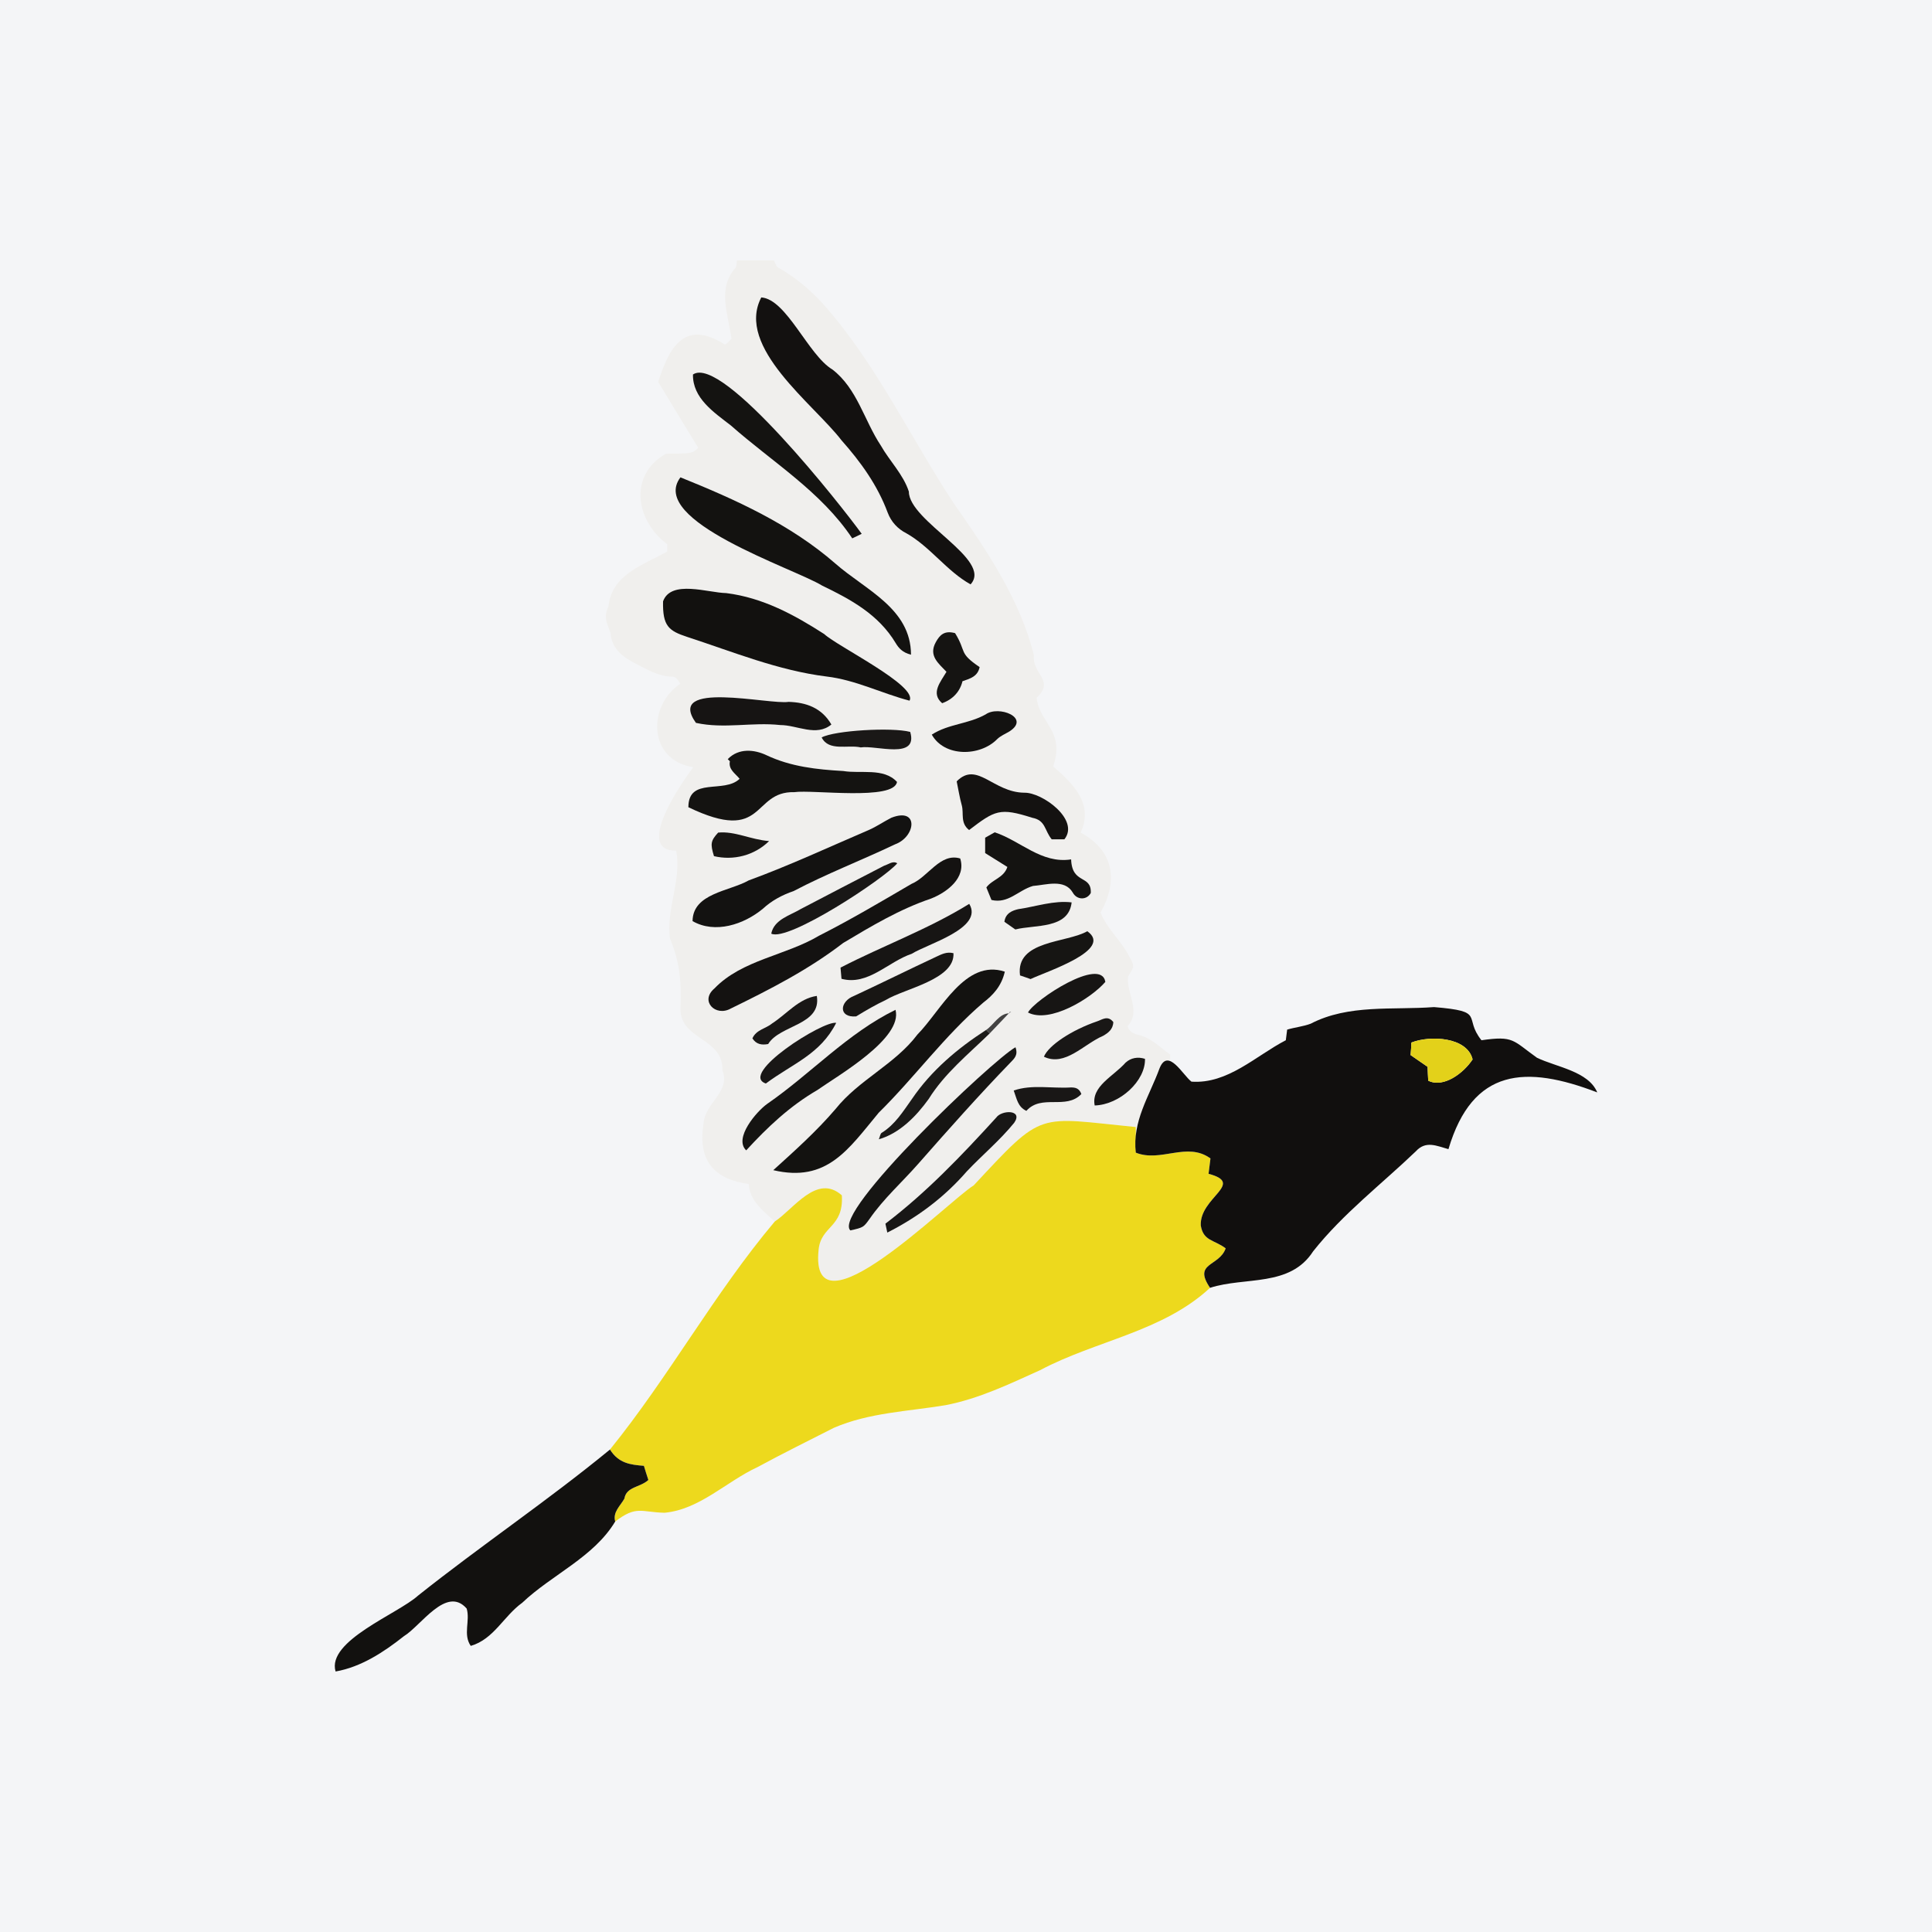 <?xml version="1.0" encoding="UTF-8"?>
<svg xmlns="http://www.w3.org/2000/svg" xmlns:xlink="http://www.w3.org/1999/xlink" width="56pt" height="56pt" viewBox="0 0 56 56" version="1.1">
<g id="surface1">
<rect x="0" y="0" width="56" height="56" style="fill:rgb(95.668%,95.779%,96.777%);fill-opacity:1;stroke:none;"/>
<path style=" stroke:none;fill-rule:nonzero;fill:rgb(93.948%,93.524%,92.822%);fill-opacity:1;" d="M 31.344 31.711 C 31.281 31.539 31.164 31.52 31.043 31.52 C 30.488 31.555 29.914 31.426 29.383 31.609 C 29.473 31.852 29.5 32.082 29.75 32.199 C 30.191 31.703 30.898 32.18 31.344 31.711 Z M 20.816 24.133 C 20.598 24.371 20.586 24.461 20.695 24.816 C 21.254 24.949 21.863 24.801 22.293 24.379 C 21.75 24.336 21.309 24.086 20.816 24.133 Z M 23.676 28.867 C 23.156 28.941 22.809 29.387 22.387 29.66 C 22.203 29.816 21.918 29.844 21.809 30.098 C 21.922 30.273 22.078 30.297 22.266 30.262 C 22.605 29.707 23.816 29.715 23.676 28.867 Z M 32.27 29.625 C 31.953 29.199 30.164 30.469 30.258 30.629 C 30.871 30.926 31.414 30.262 31.977 30.023 C 32.117 29.941 32.262 29.84 32.27 29.625 Z M 29.43 26.941 C 29.992 26.797 30.977 26.938 31.062 26.156 C 30.543 26.094 30.031 26.277 29.516 26.352 C 29.348 26.391 29.145 26.465 29.113 26.719 C 29.203 26.781 29.289 26.844 29.43 26.941 Z M 31.73 32.043 C 32.465 32.02 33.207 31.324 33.188 30.691 C 32.98 30.625 32.781 30.66 32.625 30.801 C 32.277 31.199 31.621 31.484 31.73 32.043 Z M 24.238 29.648 C 23.871 29.57 21.398 31.137 22.199 31.406 C 22.973 30.828 23.773 30.566 24.238 29.648 Z M 29.797 29.348 C 30.426 29.676 31.625 28.941 32.039 28.461 C 31.918 27.711 29.98 28.984 29.797 29.348 Z M 23.816 21.375 C 24.023 21.789 24.578 21.578 24.949 21.664 C 25.387 21.594 26.621 22.031 26.383 21.215 C 25.852 21.074 24.188 21.172 23.816 21.375 Z M 29.871 28.379 C 30.34 28.156 32.289 27.535 31.516 26.992 C 30.922 27.336 29.43 27.25 29.566 28.273 C 29.68 28.312 29.789 28.348 29.871 28.379 Z M 28.395 19.336 C 27.773 18.914 28.027 18.91 27.684 18.352 C 27.375 18.266 27.238 18.406 27.125 18.613 C 26.906 19.008 27.203 19.227 27.434 19.473 C 27.262 19.766 26.969 20.094 27.309 20.383 C 27.625 20.27 27.828 20.039 27.898 19.746 C 28.129 19.668 28.34 19.605 28.395 19.336 Z M 26.008 25.023 C 25.879 24.941 25.75 25.055 25.625 25.094 C 24.82 25.508 24.02 25.926 23.219 26.344 C 22.902 26.535 22.438 26.648 22.355 27.062 C 22.836 27.312 25.629 25.477 26.008 25.023 Z M 27.008 21.293 C 27.367 21.945 28.402 21.934 28.902 21.426 C 29 21.328 29.141 21.273 29.262 21.199 C 29.879 20.801 28.945 20.438 28.57 20.707 C 28.062 20.992 27.5 20.977 27.008 21.293 Z M 27.637 27.629 C 27.438 27.578 27.285 27.664 27.141 27.73 C 26.344 28.102 25.559 28.492 24.762 28.863 C 24.336 29.02 24.293 29.504 24.816 29.461 C 25.102 29.285 25.387 29.121 25.684 28.98 C 26.227 28.652 27.676 28.391 27.637 27.629 Z M 24.391 28.371 C 25.16 28.578 25.742 27.875 26.43 27.645 C 26.879 27.359 28.523 26.906 28.094 26.199 C 26.906 26.934 25.605 27.402 24.363 28.047 C 24.375 28.168 24.383 28.266 24.391 28.371 Z M 25.719 35.727 C 26.609 35.277 27.379 34.699 28.027 33.949 C 28.289 33.547 29.621 32.699 29.406 32.254 C 29.195 32.188 29.016 32.266 28.875 32.395 C 27.871 33.496 26.859 34.559 25.664 35.469 C 25.68 35.543 25.691 35.602 25.719 35.727 Z M 20.172 20.953 C 21 21.133 21.789 20.926 22.617 21.016 C 23.109 21.016 23.66 21.363 24.098 21 C 23.816 20.512 23.359 20.359 22.859 20.344 C 22.305 20.434 19.277 19.699 20.172 20.953 Z M 30.852 24.328 C 31.305 23.762 30.211 22.961 29.691 22.977 C 28.781 22.969 28.328 22.043 27.73 22.648 C 27.777 22.867 27.812 23.109 27.879 23.348 C 27.941 23.578 27.828 23.855 28.09 24.059 C 28.84 23.488 28.977 23.402 29.918 23.703 C 30.312 23.777 30.27 24.066 30.484 24.328 C 30.617 24.328 30.734 24.328 30.852 24.328 Z M 28.555 24.281 C 28.555 24.438 28.555 24.566 28.555 24.727 C 28.77 24.859 28.984 24.996 29.199 25.129 C 29.094 25.449 28.762 25.488 28.59 25.723 C 28.641 25.848 28.691 25.973 28.738 26.086 C 29.227 26.203 29.512 25.805 29.941 25.68 C 30.316 25.652 30.855 25.465 31.094 25.871 C 31.215 26.094 31.504 26.094 31.617 25.883 C 31.641 25.344 31.074 25.641 31.047 24.91 C 30.184 25.043 29.582 24.367 28.832 24.125 C 28.723 24.188 28.652 24.227 28.555 24.281 Z M 29.434 30.355 C 28.777 30.719 24.113 35.133 24.648 35.664 C 25.027 35.578 25.027 35.578 25.207 35.328 C 25.609 34.746 26.141 34.273 26.605 33.746 C 27.488 32.742 28.375 31.742 29.305 30.781 C 29.402 30.68 29.516 30.578 29.434 30.355 Z M 25.957 29.27 C 24.566 29.949 23.504 31.121 22.238 31.996 C 21.938 32.203 21.258 33.008 21.629 33.344 C 22.246 32.672 22.891 32.062 23.688 31.598 C 24.297 31.168 26.176 30.102 25.957 29.27 Z M 20.086 10.855 C 20.074 11.547 20.695 11.949 21.184 12.332 C 22.391 13.398 23.797 14.246 24.703 15.605 C 24.801 15.559 24.867 15.527 24.977 15.473 C 24.422 14.699 20.914 10.254 20.086 10.855 Z M 20.074 26.699 C 20.727 27.074 21.566 26.797 22.113 26.34 C 22.367 26.105 22.672 25.941 23.004 25.828 C 23.961 25.324 24.969 24.938 25.945 24.473 C 26.539 24.258 26.645 23.387 25.836 23.703 C 25.613 23.816 25.406 23.961 25.18 24.059 C 24.023 24.555 22.883 25.086 21.699 25.523 C 21.137 25.84 20.082 25.891 20.074 26.699 Z M 19.953 23.398 C 22.207 24.48 21.773 22.93 23.023 22.961 C 23.578 22.883 25.898 23.219 26 22.664 C 25.613 22.246 24.953 22.434 24.441 22.348 C 23.676 22.305 22.922 22.223 22.219 21.891 C 21.867 21.723 21.41 21.676 21.094 22.004 C 21.117 22.027 21.137 22.047 21.156 22.066 C 21.109 22.305 21.312 22.418 21.438 22.574 C 20.988 23.012 19.953 22.508 19.953 23.398 Z M 27.832 24.883 C 27.25 24.711 26.902 25.418 26.418 25.621 C 25.535 26.137 24.652 26.66 23.742 27.121 C 22.773 27.699 21.508 27.82 20.711 28.648 C 20.277 29.012 20.738 29.484 21.18 29.234 C 22.316 28.68 23.438 28.105 24.441 27.332 C 25.258 26.844 26.074 26.355 26.984 26.047 C 27.441 25.867 28.012 25.449 27.832 24.883 Z M 26.406 18.977 C 26.402 17.633 25.09 17.102 24.215 16.336 C 22.906 15.195 21.32 14.48 19.723 13.836 C 18.77 15.094 23.012 16.473 23.828 16.973 C 24.66 17.375 25.465 17.809 25.965 18.645 C 26.047 18.781 26.156 18.914 26.406 18.977 Z M 22.414 33.918 C 23.977 34.285 24.59 33.312 25.469 32.254 C 26.516 31.223 27.379 30.02 28.5 29.062 C 28.781 28.848 29.031 28.582 29.125 28.164 C 27.977 27.785 27.273 29.297 26.594 29.984 C 25.941 30.852 24.898 31.293 24.219 32.145 C 23.664 32.793 23.039 33.352 22.414 33.918 Z M 22.066 8.621 C 21.309 10.055 23.598 11.723 24.391 12.762 C 24.949 13.391 25.434 14.062 25.73 14.859 C 25.832 15.129 26.023 15.332 26.27 15.457 C 26.965 15.848 27.445 16.559 28.133 16.938 C 28.785 16.211 26.344 15.109 26.344 14.25 C 26.184 13.754 25.785 13.363 25.531 12.914 C 25.047 12.184 24.848 11.266 24.129 10.711 C 23.418 10.285 22.812 8.68 22.066 8.621 Z M 26.363 20.309 C 26.613 19.883 24.27 18.734 23.891 18.379 C 23.016 17.816 22.109 17.324 21.051 17.191 C 20.527 17.184 19.453 16.793 19.219 17.43 C 19.203 18.148 19.383 18.285 19.918 18.461 C 21.25 18.895 22.555 19.434 23.957 19.609 C 24.797 19.707 25.555 20.098 26.363 20.309 Z M 29.258 29.371 C 28.965 29.371 28.809 29.699 28.586 29.852 C 28.273 30.074 27.953 30.277 27.66 30.52 C 26.785 31.137 26.395 32.195 25.555 32.836 C 25.516 32.859 25.508 32.941 25.473 33.023 C 26.074 32.852 26.559 32.355 26.918 31.855 C 27.562 30.879 28.516 30.168 29.309 29.324 C 29.273 29.336 29.246 29.328 29.258 29.371 Z M 22.434 7.551 C 22.473 7.621 22.492 7.719 22.551 7.754 C 23.039 8.023 23.465 8.387 23.84 8.789 C 25.395 10.531 26.383 12.676 27.652 14.598 C 28.594 15.941 29.586 17.41 29.969 19.004 C 29.91 19.539 30.59 19.715 30.047 20.227 C 30.125 20.957 30.879 21.18 30.527 22.215 C 31.125 22.734 31.703 23.309 31.324 24.133 C 32.289 24.66 32.418 25.523 31.902 26.449 C 32.074 26.91 32.492 27.258 32.719 27.699 C 32.895 28.012 32.879 28.016 32.699 28.301 C 32.637 28.793 33.086 29.297 32.688 29.738 C 32.707 29.875 32.824 29.941 32.93 29.98 C 33.34 30.055 33.598 30.336 33.918 30.566 C 33.918 30.617 33.918 30.664 33.918 30.711 C 33.418 30.867 33.203 32.191 32.922 32.668 C 30.008 32.383 30.273 32.16 28.223 34.359 C 27.477 34.816 23.461 38.887 23.727 36.23 C 23.797 35.516 24.457 35.594 24.402 34.648 C 23.676 34.004 23.004 35.047 22.457 35.406 C 22.145 35.113 21.73 34.82 21.703 34.32 C 20.723 34.184 20.219 33.664 20.391 32.578 C 20.422 31.969 21.191 31.648 20.938 31.023 C 20.977 30.082 19.727 30.152 19.723 29.25 C 19.754 28.496 19.719 27.926 19.422 27.211 C 19.293 26.379 19.766 25.512 19.598 24.656 C 18.379 24.672 19.754 22.691 20.094 22.238 C 18.785 22.035 18.758 20.461 19.719 19.82 C 19.672 19.742 19.602 19.617 19.496 19.613 C 19.094 19.613 18.758 19.402 18.422 19.234 C 18.066 19.055 17.73 18.809 17.695 18.344 C 17.586 18.031 17.488 17.898 17.637 17.574 C 17.73 16.656 18.641 16.375 19.34 15.988 C 19.34 15.91 19.34 15.84 19.34 15.773 C 18.445 15.117 18.191 13.785 19.301 13.152 C 20.066 13.145 20.066 13.145 20.238 12.98 C 19.844 12.332 19.445 11.68 19.078 11.07 C 19.383 10.121 19.812 9.223 21.012 9.988 C 21.082 9.953 21.156 9.867 21.203 9.816 C 21.094 9.062 20.789 8.352 21.324 7.758 C 21.355 7.699 21.348 7.621 21.359 7.551 C 21.719 7.551 22.078 7.551 22.434 7.551 "/>
<path style=" stroke:none;fill-rule:nonzero;fill:rgb(92.816%,84.81%,11.615%);fill-opacity:1;" d="M 22.457 35.406 C 23.004 35.047 23.68 34.004 24.402 34.648 C 24.457 35.594 23.797 35.516 23.727 36.23 C 23.457 38.887 27.473 34.82 28.223 34.359 C 30.266 32.164 30.023 32.383 32.922 32.668 C 32.922 32.902 32.922 33.137 32.922 33.41 C 33.648 33.703 34.406 33.082 35.086 33.578 C 35.07 33.711 35.051 33.848 35.031 34.023 C 36.102 34.309 34.77 34.703 34.805 35.52 C 34.879 35.973 35.191 35.934 35.527 36.184 C 35.34 36.719 34.57 36.59 35.074 37.328 C 33.699 38.605 31.766 38.855 30.148 39.715 C 29.258 40.117 28.375 40.543 27.406 40.73 C 26.324 40.91 25.188 40.945 24.168 41.387 C 23.43 41.762 22.688 42.129 21.961 42.523 C 21.055 42.941 20.281 43.754 19.262 43.848 C 18.578 43.832 18.449 43.629 17.832 44.102 C 17.754 43.828 17.984 43.645 18.098 43.438 C 18.156 43.086 18.555 43.117 18.793 42.898 C 18.742 42.746 18.707 42.629 18.664 42.488 C 18.27 42.457 17.934 42.414 17.68 42.016 C 19.395 39.898 20.707 37.484 22.457 35.406 "/>
<path style=" stroke:none;fill-rule:nonzero;fill:rgb(6.766%,6.212%,5.557%);fill-opacity:1;" d="M 42.684 30.707 C 42.527 30.055 41.453 30.004 40.91 30.219 C 40.906 30.336 40.898 30.449 40.887 30.582 C 41.059 30.699 41.219 30.812 41.379 30.922 C 41.383 31.062 41.391 31.191 41.398 31.324 C 41.844 31.543 42.426 31.102 42.684 30.707 Z M 35.074 37.328 C 34.57 36.59 35.34 36.719 35.527 36.184 C 35.191 35.93 34.879 35.977 34.805 35.52 C 34.77 34.703 36.102 34.309 35.031 34.023 C 35.051 33.848 35.07 33.711 35.086 33.578 C 34.406 33.082 33.648 33.703 32.922 33.41 C 32.816 32.504 33.309 31.781 33.609 30.969 C 33.855 30.348 34.285 31.164 34.535 31.352 C 35.59 31.426 36.395 30.605 37.27 30.152 C 37.281 30.059 37.293 29.969 37.309 29.844 C 37.531 29.777 37.777 29.754 37.992 29.672 C 39.09 29.102 40.371 29.281 41.566 29.191 C 43.09 29.316 42.398 29.473 42.941 30.152 C 43.883 30.016 43.844 30.156 44.551 30.66 C 45.113 30.93 46.043 31.051 46.297 31.664 C 44.23 30.871 42.684 30.949 41.984 33.309 C 41.641 33.215 41.328 33.051 41.035 33.375 C 40.035 34.332 38.926 35.18 38.062 36.27 C 37.391 37.316 36.09 37 35.074 37.328 "/>
<path style=" stroke:none;fill-rule:nonzero;fill:rgb(7.327%,6.787%,6.108%);fill-opacity:1;" d="M 17.68 42.016 C 17.93 42.414 18.27 42.457 18.664 42.488 C 18.707 42.629 18.742 42.746 18.793 42.898 C 18.555 43.117 18.156 43.086 18.098 43.438 C 17.984 43.645 17.754 43.828 17.832 44.102 C 17.211 45.137 15.996 45.641 15.137 46.457 C 14.598 46.844 14.316 47.512 13.645 47.707 C 13.414 47.375 13.633 46.98 13.527 46.625 C 12.941 45.953 12.207 47.121 11.707 47.426 C 11.125 47.887 10.465 48.32 9.727 48.449 C 9.465 47.559 11.531 46.781 12.117 46.25 C 13.938 44.801 15.883 43.492 17.68 42.016 "/>
<path style=" stroke:none;fill-rule:nonzero;fill:rgb(7.349%,6.819%,6.21%);fill-opacity:1;" d="M 26.363 20.309 C 25.555 20.098 24.797 19.707 23.957 19.609 C 22.555 19.434 21.25 18.895 19.918 18.461 C 19.383 18.285 19.203 18.148 19.219 17.43 C 19.449 16.793 20.531 17.184 21.051 17.191 C 22.109 17.324 23.016 17.816 23.891 18.379 C 24.277 18.738 26.609 19.879 26.363 20.309 "/>
<path style=" stroke:none;fill-rule:nonzero;fill:rgb(7.515%,6.95%,6.346%);fill-opacity:1;" d="M 22.066 8.621 C 22.801 8.672 23.426 10.293 24.129 10.711 C 24.848 11.266 25.047 12.184 25.531 12.914 C 25.785 13.363 26.184 13.754 26.344 14.25 C 26.344 15.109 28.789 16.219 28.133 16.938 C 27.445 16.559 26.965 15.848 26.27 15.457 C 26.023 15.332 25.832 15.129 25.73 14.859 C 25.434 14.062 24.949 13.391 24.391 12.762 C 23.594 11.719 21.312 10.062 22.066 8.621 "/>
<path style=" stroke:none;fill-rule:nonzero;fill:rgb(7.777%,7.207%,6.551%);fill-opacity:1;" d="M 22.414 33.918 C 23.039 33.352 23.664 32.793 24.219 32.145 C 24.898 31.293 25.941 30.852 26.594 29.984 C 27.273 29.297 27.977 27.785 29.125 28.164 C 29.031 28.582 28.781 28.848 28.5 29.062 C 27.379 30.02 26.516 31.223 25.469 32.254 C 24.59 33.312 23.973 34.285 22.414 33.918 "/>
<path style=" stroke:none;fill-rule:nonzero;fill:rgb(7.777%,7.207%,6.551%);fill-opacity:1;" d="M 26.406 18.977 C 26.156 18.914 26.047 18.781 25.965 18.645 C 25.465 17.809 24.66 17.375 23.828 16.973 C 23.012 16.473 18.77 15.098 19.723 13.836 C 21.32 14.48 22.906 15.195 24.215 16.336 C 25.086 17.102 26.402 17.633 26.406 18.977 "/>
<path style=" stroke:none;fill-rule:nonzero;fill:rgb(8.122%,7.41%,6.863%);fill-opacity:1;" d="M 27.832 24.883 C 28.012 25.449 27.441 25.867 26.984 26.047 C 26.074 26.355 25.258 26.844 24.441 27.332 C 23.438 28.105 22.316 28.68 21.18 29.234 C 20.742 29.48 20.273 29.016 20.711 28.648 C 21.508 27.82 22.773 27.699 23.742 27.121 C 24.652 26.66 25.535 26.137 26.418 25.621 C 26.906 25.418 27.25 24.711 27.832 24.883 "/>
<path style=" stroke:none;fill-rule:nonzero;fill:rgb(8.069%,7.468%,6.824%);fill-opacity:1;" d="M 19.953 23.398 C 19.953 22.508 20.988 23.012 21.438 22.574 C 21.312 22.418 21.109 22.305 21.156 22.066 C 21.137 22.047 21.117 22.027 21.094 22.004 C 21.41 21.676 21.867 21.723 22.219 21.891 C 22.922 22.223 23.676 22.305 24.441 22.348 C 24.953 22.434 25.613 22.246 26 22.664 C 25.918 23.215 23.562 22.883 23.023 22.961 C 21.777 22.93 22.203 24.48 19.953 23.398 "/>
<path style=" stroke:none;fill-rule:nonzero;fill:rgb(7.759%,7.207%,6.647%);fill-opacity:1;" d="M 20.074 26.699 C 20.082 25.891 21.141 25.836 21.699 25.52 C 22.883 25.086 24.023 24.555 25.18 24.059 C 25.406 23.961 25.613 23.816 25.836 23.703 C 26.641 23.387 26.547 24.254 25.945 24.473 C 24.969 24.938 23.961 25.324 23.004 25.828 C 22.672 25.941 22.367 26.105 22.113 26.34 C 21.562 26.797 20.727 27.074 20.074 26.699 "/>
<path style=" stroke:none;fill-rule:nonzero;fill:rgb(8.151%,7.564%,7.022%);fill-opacity:1;" d="M 20.086 10.855 C 20.938 10.27 24.398 14.672 24.977 15.473 C 24.867 15.527 24.801 15.559 24.703 15.605 C 23.797 14.246 22.391 13.398 21.184 12.332 C 20.695 11.953 20.074 11.543 20.086 10.855 "/>
<path style=" stroke:none;fill-rule:nonzero;fill:rgb(8.589%,7.956%,7.336%);fill-opacity:1;" d="M 25.957 29.27 C 26.176 30.098 24.293 31.172 23.688 31.598 C 22.891 32.062 22.246 32.672 21.629 33.344 C 21.258 32.992 21.934 32.211 22.238 31.996 C 23.504 31.121 24.566 29.949 25.957 29.27 "/>
<path style=" stroke:none;fill-rule:nonzero;fill:rgb(8.887%,8.22%,7.611%);fill-opacity:1;" d="M 29.434 30.355 C 29.516 30.578 29.402 30.68 29.305 30.781 C 28.375 31.742 27.488 32.742 26.605 33.746 C 26.141 34.273 25.609 34.746 25.207 35.328 C 25.027 35.578 25.027 35.578 24.648 35.664 C 24.109 35.145 28.762 30.73 29.434 30.355 "/>
<path style=" stroke:none;fill-rule:nonzero;fill:rgb(8.151%,7.564%,7.022%);fill-opacity:1;" d="M 28.555 24.281 C 28.652 24.227 28.723 24.188 28.832 24.125 C 29.582 24.371 30.184 25.043 31.047 24.91 C 31.074 25.645 31.641 25.344 31.617 25.883 C 31.504 26.094 31.215 26.094 31.094 25.871 C 30.855 25.465 30.316 25.652 29.941 25.68 C 29.512 25.805 29.227 26.203 28.738 26.086 C 28.691 25.973 28.641 25.848 28.59 25.723 C 28.762 25.488 29.094 25.449 29.199 25.129 C 28.984 24.996 28.77 24.859 28.555 24.727 C 28.555 24.566 28.555 24.438 28.555 24.281 "/>
<path style=" stroke:none;fill-rule:nonzero;fill:rgb(7.922%,7.367%,6.816%);fill-opacity:1;" d="M 30.852 24.328 C 30.734 24.328 30.617 24.328 30.484 24.328 C 30.27 24.066 30.312 23.777 29.918 23.703 C 28.977 23.402 28.84 23.488 28.09 24.059 C 27.828 23.855 27.941 23.578 27.879 23.348 C 27.812 23.109 27.777 22.867 27.73 22.648 C 28.324 22.047 28.781 22.969 29.691 22.977 C 30.211 22.965 31.305 23.762 30.852 24.328 "/>
<path style=" stroke:none;fill-rule:nonzero;fill:rgb(8.714%,8.086%,7.477%);fill-opacity:1;" d="M 20.172 20.953 C 19.277 19.699 22.301 20.434 22.859 20.344 C 23.359 20.359 23.816 20.512 24.098 21 C 23.66 21.363 23.109 21.016 22.617 21.016 C 21.789 20.926 21 21.133 20.172 20.953 "/>
<path style=" stroke:none;fill-rule:nonzero;fill:rgb(9.636%,8.992%,8.6%);fill-opacity:1;" d="M 25.719 35.727 C 25.691 35.602 25.68 35.543 25.664 35.469 C 26.859 34.559 27.871 33.496 28.875 32.395 C 29.031 32.168 29.664 32.156 29.398 32.543 C 28.984 33.055 28.477 33.473 28.027 33.949 C 27.375 34.699 26.609 35.277 25.719 35.727 "/>
<path style=" stroke:none;fill-rule:nonzero;fill:rgb(9.03%,8.376%,7.909%);fill-opacity:1;" d="M 24.391 28.371 C 24.383 28.266 24.375 28.168 24.363 28.047 C 25.605 27.406 26.906 26.934 28.094 26.199 C 28.523 26.906 26.879 27.359 26.43 27.645 C 25.742 27.875 25.16 28.578 24.391 28.371 "/>
<path style=" stroke:none;fill-rule:nonzero;fill:rgb(9.435%,8.607%,8.189%);fill-opacity:1;" d="M 27.637 27.629 C 27.68 28.391 26.227 28.652 25.684 28.98 C 25.387 29.121 25.102 29.285 24.816 29.461 C 24.293 29.504 24.332 29.023 24.762 28.863 C 25.559 28.492 26.344 28.102 27.141 27.73 C 27.285 27.664 27.438 27.578 27.637 27.629 "/>
<path style=" stroke:none;fill-rule:nonzero;fill:rgb(7.759%,7.207%,6.647%);fill-opacity:1;" d="M 27.008 21.293 C 27.5 20.977 28.062 20.992 28.57 20.707 C 28.945 20.438 29.879 20.801 29.262 21.199 C 29.141 21.273 29 21.328 28.902 21.426 C 28.402 21.934 27.371 21.945 27.008 21.293 "/>
<path style=" stroke:none;fill-rule:nonzero;fill:rgb(10.027%,9.369%,8.801%);fill-opacity:1;" d="M 26.008 25.023 C 25.633 25.469 22.84 27.309 22.355 27.062 C 22.438 26.648 22.902 26.535 23.219 26.344 C 24.02 25.926 24.82 25.508 25.625 25.094 C 25.754 25.055 25.879 24.941 26.008 25.023 "/>
<path style=" stroke:none;fill-rule:nonzero;fill:rgb(8.589%,7.956%,7.336%);fill-opacity:1;" d="M 28.395 19.336 C 28.34 19.605 28.129 19.668 27.898 19.746 C 27.828 20.039 27.625 20.27 27.309 20.383 C 26.969 20.094 27.262 19.766 27.434 19.473 C 27.203 19.227 26.906 19.008 27.125 18.613 C 27.238 18.406 27.375 18.266 27.684 18.352 C 28.027 18.91 27.773 18.914 28.395 19.336 "/>
<path style=" stroke:none;fill-rule:nonzero;fill:rgb(8.887%,8.22%,7.611%);fill-opacity:1;" d="M 29.871 28.379 C 29.789 28.348 29.68 28.312 29.566 28.273 C 29.43 27.25 30.922 27.336 31.516 26.992 C 32.285 27.535 30.34 28.156 29.871 28.379 "/>
<path style=" stroke:none;fill-rule:nonzero;fill:rgb(10.883%,10.233%,9.683%);fill-opacity:1;" d="M 28.688 29.953 C 28.066 30.559 27.383 31.109 26.918 31.855 C 26.559 32.355 26.074 32.852 25.473 33.023 C 25.508 32.941 25.516 32.859 25.555 32.836 C 25.945 32.594 26.176 32.215 26.43 31.859 C 26.992 31.031 27.75 30.391 28.586 29.852 C 28.617 29.887 28.652 29.918 28.688 29.953 "/>
<path style=" stroke:none;fill-rule:nonzero;fill:rgb(10.39%,9.734%,9.158%);fill-opacity:1;" d="M 23.816 21.375 C 24.188 21.172 25.852 21.074 26.383 21.215 C 26.621 22.031 25.391 21.594 24.949 21.664 C 24.574 21.578 24.023 21.789 23.816 21.375 "/>
<path style=" stroke:none;fill-rule:nonzero;fill:rgb(9.03%,8.376%,7.909%);fill-opacity:1;" d="M 29.797 29.348 C 29.977 28.988 31.918 27.711 32.039 28.461 C 31.625 28.941 30.426 29.676 29.797 29.348 "/>
<path style=" stroke:none;fill-rule:nonzero;fill:rgb(9.853%,9.201%,8.626%);fill-opacity:1;" d="M 24.238 29.648 C 23.773 30.566 22.973 30.828 22.199 31.406 C 21.398 31.137 23.859 29.574 24.238 29.648 "/>
<path style=" stroke:none;fill-rule:nonzero;fill:rgb(9.03%,8.376%,7.909%);fill-opacity:1;" d="M 31.73 32.043 C 31.621 31.484 32.277 31.199 32.625 30.801 C 32.781 30.66 32.98 30.625 33.188 30.691 C 33.207 31.324 32.465 32.02 31.73 32.043 "/>
<path style=" stroke:none;fill-rule:nonzero;fill:rgb(9.435%,8.607%,8.189%);fill-opacity:1;" d="M 29.43 26.941 C 29.289 26.844 29.203 26.781 29.113 26.719 C 29.145 26.465 29.348 26.391 29.516 26.352 C 30.031 26.277 30.543 26.094 31.062 26.156 C 30.977 26.938 29.992 26.797 29.43 26.941 "/>
<path style=" stroke:none;fill-rule:nonzero;fill:rgb(9.853%,9.201%,8.626%);fill-opacity:1;" d="M 32.27 29.625 C 32.262 29.84 32.117 29.941 31.977 30.023 C 31.414 30.262 30.871 30.926 30.258 30.629 C 30.391 30.301 31.07 29.852 31.805 29.602 C 31.941 29.559 32.109 29.418 32.27 29.625 "/>
<path style=" stroke:none;fill-rule:nonzero;fill:rgb(10.027%,9.369%,8.801%);fill-opacity:1;" d="M 23.676 28.867 C 23.816 29.719 22.605 29.703 22.266 30.262 C 22.078 30.297 21.922 30.273 21.809 30.098 C 21.918 29.844 22.203 29.816 22.387 29.66 C 22.809 29.387 23.156 28.941 23.676 28.867 "/>
<path style=" stroke:none;fill-rule:nonzero;fill:rgb(9.435%,8.607%,8.189%);fill-opacity:1;" d="M 20.816 24.133 C 21.309 24.086 21.75 24.336 22.293 24.379 C 21.863 24.801 21.254 24.949 20.695 24.816 C 20.586 24.461 20.598 24.371 20.816 24.133 "/>
<path style=" stroke:none;fill-rule:nonzero;fill:rgb(10.027%,9.369%,8.801%);fill-opacity:1;" d="M 31.344 31.711 C 30.898 32.18 30.191 31.703 29.75 32.199 C 29.5 32.082 29.473 31.852 29.383 31.609 C 29.914 31.426 30.488 31.555 31.043 31.52 C 31.164 31.52 31.281 31.539 31.344 31.711 "/>
<path style=" stroke:none;fill-rule:nonzero;fill:rgb(26.396%,25.9%,26.14%);fill-opacity:1;" d="M 28.688 29.953 C 28.652 29.918 28.617 29.887 28.586 29.852 C 28.809 29.699 28.965 29.371 29.258 29.371 L 29.25 29.363 C 29.062 29.562 28.875 29.758 28.688 29.953 "/>
<path style=" stroke:none;fill-rule:nonzero;fill:rgb(26.396%,25.9%,26.14%);fill-opacity:1;" d="M 29.258 29.371 C 29.246 29.328 29.273 29.336 29.309 29.324 C 29.285 29.344 29.266 29.355 29.25 29.363 L 29.258 29.371 "/>
<path style=" stroke:none;fill-rule:nonzero;fill:rgb(88.739%,81.731%,10.233%);fill-opacity:1;" d="M 42.684 30.707 C 42.426 31.102 41.844 31.547 41.398 31.324 C 41.391 31.191 41.383 31.062 41.379 30.922 C 41.219 30.812 41.059 30.699 40.887 30.582 C 40.898 30.449 40.906 30.336 40.91 30.219 C 41.453 30.004 42.527 30.055 42.684 30.707 "/>
</g>
</svg>
